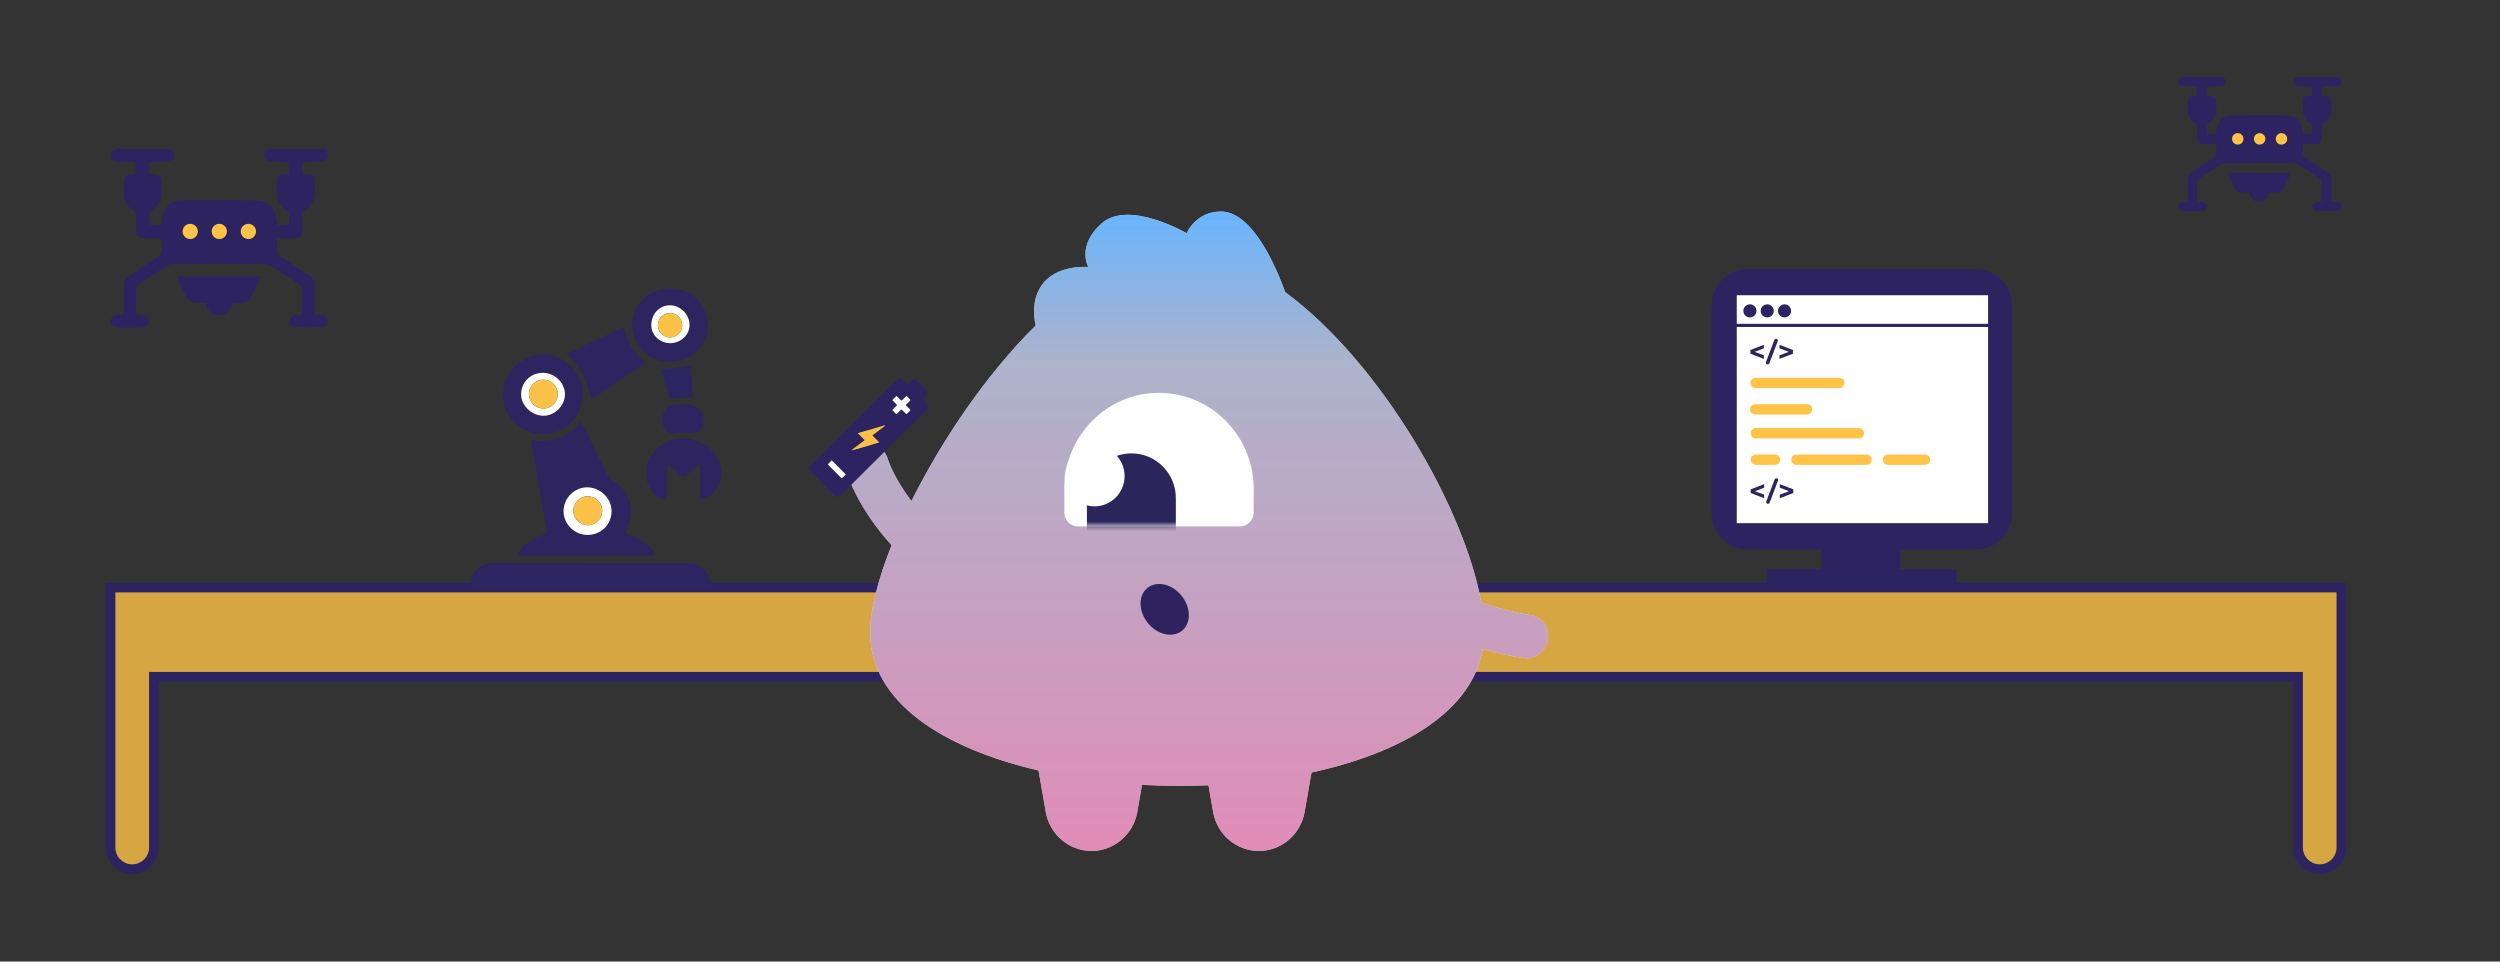 <?xml version="1.0" encoding="UTF-8"?> <svg xmlns="http://www.w3.org/2000/svg" width="520" height="200" viewBox="0 0 520 200" fill="none"><rect x="0" y="0" width="520" height="200" fill="#333333" stroke="none"/><path fill-rule="evenodd" clip-rule="evenodd" d="M27.5 122.217H23V126.717V176.283C23 178.768 25.015 180.783 27.5 180.783C29.985 180.783 32 178.768 32 176.283V140.761H478V176.283C478 178.768 480.015 180.783 482.5 180.783C484.985 180.783 487 178.768 487 176.283V126.717V122.217H482.5H27.5Z" fill="#FFC347" fill-opacity="0.8"></path><path d="M23 122.217V121.217H22V122.217H23ZM32 140.761V139.761H31V140.761H32ZM478 140.761H479V139.761H478V140.761ZM487 122.217H488V121.217H487V122.217ZM23 123.217H27.5V121.217H23V123.217ZM24 126.717V122.217H22V126.717H24ZM24 176.283V126.717H22V176.283H24ZM27.5 179.783C25.567 179.783 24 178.215 24 176.283H22C22 179.32 24.462 181.783 27.5 181.783V179.783ZM31 176.283C31 178.215 29.433 179.783 27.5 179.783V181.783C30.538 181.783 33 179.32 33 176.283H31ZM31 140.761V176.283H33V140.761H31ZM478 139.761H32V141.761H478V139.761ZM479 176.283V140.761H477V176.283H479ZM482.5 179.783C480.567 179.783 479 178.216 479 176.283H477C477 179.32 479.462 181.783 482.5 181.783V179.783ZM486 176.283C486 178.216 484.433 179.783 482.5 179.783V181.783C485.538 181.783 488 179.32 488 176.283H486ZM486 126.717V176.283H488V126.717H486ZM486 122.217V126.717H488V122.217H486ZM482.5 123.217H487V121.217H482.5V123.217ZM27.5 123.217H482.5V121.217H27.5V123.217Z" fill="#2D2360"></path><path d="M107.765 115.36C108.09 114.842 108.347 114.265 108.752 113.817C109.91 112.535 111.436 111.809 113.023 111.218C113.51 111.037 113.763 110.864 113.656 110.246C112.591 104.145 111.563 98.037 110.526 91.929C110.509 91.834 110.524 91.733 110.524 91.528C114.674 92.209 118.159 91.079 120.897 87.656C121.479 88.833 122.035 89.933 122.57 91.043C123.707 93.41 124.834 95.782 125.957 98.155C126.371 99.029 126.965 99.708 127.791 100.247C130.775 102.199 131.867 105.18 130.907 108.609C130.741 109.197 130.6 109.8 130.358 110.358C130.099 110.959 130.41 111.146 130.878 111.282C132.711 111.818 134.245 112.852 135.576 114.188C135.898 114.511 136.095 114.959 136.351 115.348C135.925 115.423 135.498 115.562 135.072 115.564C126.372 115.579 117.671 115.58 108.971 115.584C108.643 115.584 108.315 115.584 107.986 115.584C107.912 115.508 107.839 115.433 107.767 115.36H107.765ZM127.207 106.253C127.201 103.636 124.82 101.349 122.113 101.363C119.442 101.375 117.213 103.634 117.217 106.323C117.222 109.021 119.512 111.285 122.221 111.268C125.046 111.251 127.215 109.07 127.207 106.253Z" fill="#2D2460"></path><path d="M147.625 122.44H98.212C97.351 119.761 99.196 117.344 102.217 117.151C102.675 117.122 103.136 117.126 103.595 117.128C116.565 117.131 129.536 117.132 142.505 117.151C143.187 117.151 143.89 117.223 144.547 117.396C146.837 118.002 148.058 120.008 147.626 122.44H147.625Z" fill="#2D2460"></path><path d="M121.236 81.957C121.208 86.613 117.516 90.323 112.936 90.297C108.366 90.269 104.611 86.604 104.648 82.204C104.689 77.329 108.462 73.701 113.435 73.738C117.294 73.767 121.518 77.836 121.236 81.957ZM112.914 77.554C110.339 77.554 108.386 79.497 108.389 82.052C108.392 84.382 110.633 86.493 113.089 86.476C115.407 86.461 117.489 84.373 117.507 82.046C117.527 79.629 115.407 77.556 112.914 77.554Z" fill="#2D2460"></path><path d="M139.23 75.319C135.032 75.31 131.443 71.719 131.463 67.546C131.484 63.392 135.058 60.003 139.426 60C143.901 59.997 147.279 63.436 147.253 67.969C147.23 71.897 143.486 75.327 139.23 75.318V75.319ZM143.423 67.592C143.41 65.385 141.496 63.484 139.302 63.501C137.142 63.516 135.467 65.32 135.469 67.634C135.469 69.697 137.26 71.399 139.412 71.385C141.612 71.372 143.433 69.65 143.423 67.592Z" fill="#2D2460"></path><path d="M145.557 96.492C144.647 97.277 143.916 97.905 143.185 98.536C142.364 99.244 142.096 99.234 141.289 98.539C140.538 97.893 139.764 97.272 138.828 96.499C138.776 97.182 138.71 97.692 138.706 98.204C138.691 99.683 138.709 101.163 138.695 102.643C138.686 103.622 138.234 103.948 137.318 103.605C136.163 103.173 135.503 102.222 135.009 101.169C133.791 98.576 134.389 95.536 136.477 93.499C140.56 89.514 147.289 90.798 149.515 95.967C150.886 99.153 149.181 102.844 146.502 103.694C145.764 103.928 145.564 103.85 145.56 103.074C145.549 101.237 145.557 99.4 145.557 97.562C145.557 97.287 145.557 97.013 145.557 96.491V96.492Z" fill="#2D2460"></path><path d="M122.957 83.126C122.247 79.26 120.579 76.081 117.954 73.588C121.937 71.696 125.873 69.826 129.89 67.917C130.386 70.996 131.702 73.505 134.311 75.342C130.493 77.959 126.766 80.516 122.957 83.126Z" fill="#2D2460"></path><path d="M142.528 89.931C141.589 89.991 140.648 90.083 139.708 90.091C139.386 90.092 138.969 89.968 138.758 89.746C137.784 88.724 137.473 87.503 137.945 86.147C138.387 84.876 139.34 84.216 140.661 84.16C141.672 84.118 142.717 84.038 143.695 84.229C146.208 84.723 147.191 87.597 145.538 89.496C145.31 89.76 144.875 89.933 144.515 89.974C143.861 90.051 143.191 89.996 142.53 89.996L142.527 89.93L142.528 89.931Z" fill="#2D2460"></path><path d="M144.127 82.628C142.571 82.742 141.128 82.856 139.683 82.936C139.506 82.945 139.191 82.811 139.152 82.679C138.594 80.782 138.072 78.875 137.511 76.86C139.616 76.586 141.617 76.326 143.697 76.056C143.842 78.276 143.982 80.398 144.129 82.628H144.127Z" fill="#2D2561"></path><path d="M127.207 106.254C127.215 109.071 125.045 111.253 122.221 111.27C119.512 111.286 117.222 109.022 117.217 106.325C117.213 103.634 119.442 101.376 122.113 101.364C124.819 101.35 127.199 103.637 127.207 106.254ZM125.264 106.251C125.278 104.603 123.921 103.236 122.257 103.225C120.663 103.216 119.278 104.577 119.249 106.185C119.218 107.817 120.581 109.217 122.233 109.251C123.866 109.284 125.251 107.915 125.264 106.251Z" fill="white"></path><path d="M112.916 77.554C115.408 77.554 117.528 79.629 117.508 82.046C117.49 84.373 115.408 86.461 113.09 86.477C110.635 86.493 108.395 84.384 108.39 82.052C108.387 79.495 110.34 77.554 112.916 77.554ZM116.012 82.012C116.025 80.321 114.714 78.981 113.041 78.972C111.375 78.962 110.025 80.303 110.02 81.968C110.016 83.638 111.353 84.966 113.037 84.965C114.68 84.963 115.999 83.653 116.012 82.012Z" fill="white"></path><path d="M143.423 67.592C143.433 69.648 141.612 71.372 139.412 71.385C137.258 71.399 135.47 69.697 135.469 67.634C135.469 65.32 137.142 63.516 139.302 63.501C141.497 63.485 143.412 65.386 143.423 67.592ZM141.898 67.632C141.888 66.223 140.774 65.112 139.372 65.114C137.929 65.117 136.808 66.255 136.832 67.694C136.857 69.083 138.013 70.207 139.397 70.186C140.785 70.165 141.909 69.017 141.9 67.631L141.898 67.632Z" fill="white"></path><path d="M125.265 106.251C125.249 107.915 123.866 109.284 122.233 109.251C120.582 109.215 119.218 107.817 119.249 106.185C119.279 104.577 120.663 103.216 122.257 103.225C123.921 103.236 125.278 104.603 125.265 106.251Z" fill="#FCC248"></path><path d="M116.012 82.011C116 83.652 114.679 84.96 113.037 84.963C111.353 84.965 110.017 83.636 110.02 81.966C110.025 80.301 111.376 78.962 113.041 78.97C114.714 78.979 116.024 80.32 116.012 82.011Z" fill="#FCC248"></path><path d="M141.9 67.632C141.909 69.018 140.786 70.166 139.397 70.187C138.014 70.209 136.857 69.083 136.832 67.695C136.808 66.256 137.929 65.118 139.372 65.115C140.774 65.112 141.889 66.223 141.899 67.633L141.9 67.632Z" fill="#FCC248"></path><path fill-rule="evenodd" clip-rule="evenodd" d="M308.096 125.297C304.707 106.008 287.42 75.588 267.317 60.754C265.563 55.877 260.611 44 253.969 44C248.688 44 246.826 48.514 246.826 48.514C246.826 48.514 234.719 41.442 229.09 46.508C223.858 51.217 226.381 55.535 226.381 55.535C226.381 55.535 219.493 54.914 216.529 59.547C214.655 62.475 214.953 65.709 215.427 67.692C205.133 77.863 195.895 91.542 189.584 104.217C185.962 99.449 184.784 95.857 184.68 95.526C184.019 93.204 181.583 91.944 179.235 92.71C176.882 93.476 175.507 95.984 176.164 98.313L176.166 98.321C176.299 98.79 178.283 105.48 185.442 113.389L185.453 113.402C182.61 120.537 180.986 126.908 180.986 131.543C180.986 146.025 196.145 155.643 216.017 160.267C216.798 164.769 217.499 168.802 217.551 169.07C218.423 173.57 222.319 176.969 227.003 177H227.036H227.069C231.753 176.969 235.649 173.57 236.521 169.07C236.561 168.864 236.986 166.419 237.537 163.248C242.126 163.502 246.766 163.534 251.36 163.343C251.903 166.468 252.32 168.866 252.36 169.07C253.232 173.57 257.128 176.969 261.812 177H261.845H261.878C266.562 176.969 270.458 173.57 271.33 169.07C271.38 168.811 272.04 165.014 272.792 160.682C291.501 156.618 306.223 148.087 308.415 134.984C310.966 135.749 313.802 136.408 316.925 136.882C319.282 137.239 321.525 135.524 321.935 133.049C322.345 130.575 320.768 128.279 318.41 127.921C314.793 127.372 311.662 126.548 308.99 125.618C308.686 125.512 308.388 125.405 308.096 125.297Z" fill="white"></path><path fill-rule="evenodd" clip-rule="evenodd" d="M308.096 125.297C304.707 106.008 287.42 75.588 267.317 60.754C265.563 55.877 260.611 44 253.969 44C248.688 44 246.826 48.514 246.826 48.514C246.826 48.514 234.719 41.442 229.09 46.508C223.858 51.217 226.381 55.535 226.381 55.535C226.381 55.535 219.493 54.914 216.529 59.547C214.655 62.475 214.953 65.709 215.427 67.692C205.133 77.863 195.895 91.542 189.584 104.217C185.962 99.449 184.784 95.857 184.68 95.526C184.019 93.204 181.583 91.944 179.235 92.71C176.882 93.476 175.507 95.984 176.164 98.313L176.166 98.321C176.299 98.79 178.283 105.48 185.442 113.389L185.453 113.402C182.61 120.537 180.986 126.908 180.986 131.543C180.986 146.025 196.145 155.643 216.017 160.267C216.798 164.769 217.499 168.802 217.551 169.07C218.423 173.57 222.319 176.969 227.003 177H227.036H227.069C231.753 176.969 235.649 173.57 236.521 169.07C236.561 168.864 236.986 166.419 237.537 163.248C242.126 163.502 246.766 163.534 251.36 163.343C251.903 166.468 252.32 168.866 252.36 169.07C253.232 173.57 257.128 176.969 261.812 177H261.845H261.878C266.562 176.969 270.458 173.57 271.33 169.07C271.38 168.811 272.04 165.014 272.792 160.682C291.501 156.618 306.223 148.087 308.415 134.984C310.966 135.749 313.802 136.408 316.925 136.882C319.282 137.239 321.525 135.524 321.935 133.049C322.345 130.575 320.768 128.279 318.41 127.921C314.793 127.372 311.662 126.548 308.99 125.618C308.686 125.512 308.388 125.405 308.096 125.297Z" fill="url(#paint0_linear_4195_70)" fill-opacity="0.7"></path><path fill-rule="evenodd" clip-rule="evenodd" d="M260.761 106.735C260.684 108.278 259.431 109.507 257.892 109.507H224.246C222.707 109.507 221.453 108.278 221.38 106.735H221.37V101.704C221.37 90.665 230.191 81.716 241.069 81.716C251.947 81.716 260.768 90.665 260.768 101.704V106.735H260.761Z" fill="white"></path><mask id="mask0_4195_70" style="mask-type:luminance" maskUnits="userSpaceOnUse" x="221" y="81" width="41" height="29"><path d="M261.178 106.648C261.101 108.186 259.834 109.411 258.279 109.411H224.277C222.721 109.411 221.454 108.186 221.38 106.648H221.37V101.635C221.37 90.635 230.285 81.716 241.278 81.716C252.27 81.716 261.185 90.635 261.185 101.635V106.648H261.178Z" fill="white"></path></mask><g mask="url(#mask0_4195_70)"><path fill-rule="evenodd" clip-rule="evenodd" d="M235.322 94.304C240.431 94.304 244.573 98.46 244.573 103.588V110.826C244.573 115.953 240.431 120.11 235.322 120.11C230.218 120.11 226.076 115.953 226.076 110.826V103.588C226.076 98.46 230.218 94.304 235.322 94.304Z" fill="#2B255C"></path><path fill-rule="evenodd" clip-rule="evenodd" d="M227.642 92.731C231.107 92.731 233.915 95.548 233.915 99.025C233.915 102.501 231.107 105.318 227.642 105.318C224.181 105.318 221.373 102.501 221.373 99.025C221.373 95.548 224.181 92.731 227.642 92.731Z" fill="white"></path></g><ellipse cx="4.508" cy="5.726" rx="4.508" ry="5.726" transform="matrix(0.767 -0.642 0.636 0.771 235.159 125.222)" fill="#2E235F"></ellipse><path d="M467.86 40.063C467.401 40.063 466.931 40.053 466.465 40.063C465.662 40.085 465.104 39.748 464.766 39.007C464.444 38.3 464.079 37.615 463.749 36.914C463.615 36.629 463.535 36.318 463.395 35.925H476.389C476.343 36.159 476.343 36.372 476.263 36.542C475.852 37.405 475.396 38.243 475.002 39.114C474.701 39.775 474.194 40.034 473.518 40.061C473.309 40.069 473.1 40.08 472.893 40.061C472.263 39.999 471.871 40.128 471.664 40.867C471.442 41.657 470.696 41.989 469.902 41.989C469.099 41.989 468.482 41.579 468.12 40.845C468.018 40.638 467.97 40.403 467.86 40.063Z" fill="#2D2360"></path><path d="M486.09 41.991C485.728 41.927 485.356 41.911 484.933 41.869C484.933 40.361 484.901 38.948 484.946 37.54C484.973 36.724 484.699 36.18 483.986 35.735C482.467 34.783 481.005 33.742 479.507 32.758C479.244 32.586 479.018 32.427 479.015 32.09C479.01 31.422 479.015 30.757 479.015 29.996C479.888 29.996 480.648 29.999 481.409 29.996C482.651 29.988 482.96 29.678 482.967 28.413C482.973 27.563 482.967 26.712 482.967 25.893C483.313 25.651 483.63 25.477 483.885 25.238C484.138 25.002 484.374 24.724 484.542 24.422C485.191 23.239 484.928 21.954 484.867 20.705C484.845 20.297 484.47 19.995 483.991 19.976C483.699 19.965 483.404 19.976 482.983 19.976C482.983 19.404 482.954 18.884 483.002 18.37C483.015 18.235 483.255 18.046 483.414 18.015C483.728 17.954 484.061 17.988 484.385 17.977C484.976 17.956 485.569 17.97 486.151 17.898C486.686 17.832 486.973 17.495 487 17.044C487.026 16.591 486.675 16.156 486.167 16.048C485.968 16.005 485.755 16.008 485.55 16.008C483.186 16.008 480.824 16.005 478.459 16.008C478.225 16.008 477.981 16.008 477.754 16.061C477.284 16.17 476.972 16.578 476.986 17.007C476.999 17.458 477.289 17.834 477.8 17.89C478.473 17.964 479.153 17.948 479.832 17.98C480.169 17.996 480.507 18.036 480.856 18.062V19.931C480.595 19.944 480.393 19.955 480.191 19.965C479.318 20.013 479.047 20.276 479.015 21.158C478.997 21.718 479.023 22.277 479.01 22.836C478.983 24.021 479.441 24.936 480.473 25.564C480.654 25.675 480.869 25.893 480.885 26.076C480.935 26.675 480.898 27.279 480.896 27.897H479.122C478.997 27.284 478.909 26.709 478.757 26.15C478.467 25.071 477.768 24.382 476.653 24.178C476.105 24.077 475.544 24.011 474.988 24.008C472.329 23.992 469.669 24 467.012 24C466.097 24 465.179 23.976 464.264 24.011C462.187 24.09 461.107 25.309 461.001 27.2C460.988 27.425 460.948 27.647 460.921 27.883H459.083V25.85C459.355 25.665 459.602 25.506 459.839 25.328C460.429 24.888 460.849 24.297 460.924 23.578C461.017 22.704 460.998 21.816 460.972 20.936C460.95 20.318 460.583 20.018 459.94 19.968C459.658 19.947 459.376 19.931 459.033 19.907C459.033 19.531 459.025 19.242 459.033 18.95C459.043 18.667 459.073 18.386 459.099 18.009C459.7 17.996 460.224 17.996 460.748 17.972C461.278 17.948 461.817 17.954 462.331 17.845C462.935 17.718 463.142 17.076 462.847 16.533C462.573 16.024 462.107 16 461.629 16C459.206 16 456.783 16 454.36 16.003C454.155 16.003 453.939 16.003 453.745 16.056C453.258 16.186 452.987 16.557 453.003 17.023C453.019 17.514 453.264 17.824 453.817 17.893C454.399 17.964 454.995 17.948 455.583 17.975C456.014 17.993 456.445 18.02 456.9 18.046V19.934C456.676 19.947 456.53 19.958 456.384 19.963C455.344 20.003 455.096 20.247 455.075 21.291C455.064 21.821 455.086 22.351 455.075 22.879C455.051 24.034 455.501 24.938 456.509 25.527C456.857 25.731 457.003 25.98 456.987 26.38C456.963 27.027 456.979 27.674 456.982 28.323C456.99 29.659 457.32 29.991 458.655 29.996C459.187 29.996 459.719 29.988 460.251 30.001C460.477 30.007 460.7 30.052 460.998 30.086C460.998 30.664 460.974 31.189 461.006 31.711C461.035 32.201 460.868 32.522 460.44 32.798C458.982 33.736 457.578 34.759 456.096 35.661C455.312 36.138 455.019 36.721 455.059 37.606C455.112 38.839 455.062 40.077 455.075 41.315C455.08 41.763 454.894 41.967 454.447 41.964C454.213 41.964 453.969 41.964 453.743 42.02C453.253 42.144 452.987 42.518 453 42.985C453.016 43.478 453.264 43.753 453.812 43.865C454.014 43.904 454.221 43.931 454.426 43.931C455.461 43.936 456.495 43.942 457.527 43.931C457.791 43.928 458.054 43.875 458.315 43.83C458.775 43.753 458.94 43.398 458.982 43.006C459.022 42.635 458.868 42.303 458.501 42.142C458.291 42.052 458.057 41.993 457.828 41.969C456.982 41.879 456.977 41.887 456.974 41.018C456.969 40.077 457.006 39.133 456.961 38.192C456.934 37.636 457.187 37.317 457.607 37.042C458.982 36.135 460.339 35.199 461.73 34.319C462.059 34.11 462.493 33.967 462.879 33.964C467.605 33.94 472.334 33.943 477.06 33.964C477.422 33.964 477.829 34.078 478.132 34.272C479.595 35.202 481.023 36.188 482.478 37.132C482.848 37.37 482.978 37.662 482.967 38.084C482.949 38.847 482.967 39.613 482.96 40.379C482.954 40.869 482.933 41.357 482.92 41.898C482.545 41.927 482.255 41.94 481.967 41.975C481.388 42.046 480.975 42.431 480.951 42.905C480.927 43.348 481.34 43.852 481.896 43.867C483.281 43.913 484.67 43.899 486.055 43.87C486.287 43.865 486.577 43.722 486.736 43.547C487.282 42.953 486.933 42.134 486.087 41.985L486.09 41.991Z" fill="#2D2360"></path><circle cx="465.453" cy="28.886" r="1.191" fill="#FFC347"></circle><circle cx="470.001" cy="28.886" r="1.191" fill="#FFC347"></circle><circle cx="474.549" cy="28.886" r="1.191" fill="#FFC347"></circle><path d="M42.766 63.008C42.155 63.008 41.531 62.993 40.91 63.008C39.843 63.036 39.1 62.588 38.651 61.602C38.223 60.662 37.737 59.751 37.298 58.819C37.12 58.439 37.013 58.026 36.827 57.503H54.111C54.05 57.815 54.05 58.098 53.943 58.324C53.397 59.472 52.79 60.587 52.266 61.745C51.866 62.624 51.191 62.968 50.292 63.004C50.014 63.015 49.736 63.029 49.461 63.004C48.622 62.922 48.101 63.094 47.826 64.076C47.53 65.127 46.538 65.568 45.481 65.568C44.414 65.568 43.594 65.023 43.112 64.048C42.976 63.772 42.912 63.46 42.766 63.008Z" fill="#2D2360"></path><path d="M67.015 65.572C66.534 65.487 66.038 65.466 65.476 65.409C65.476 63.403 65.433 61.524 65.493 59.651C65.529 58.566 65.164 57.843 64.216 57.25C62.196 55.984 60.25 54.599 58.258 53.291C57.908 53.062 57.608 52.85 57.604 52.402C57.597 51.514 57.604 50.629 57.604 49.617C58.764 49.617 59.776 49.62 60.788 49.617C62.44 49.606 62.851 49.194 62.861 47.512C62.868 46.38 62.861 45.248 62.861 44.159C63.321 43.838 63.742 43.605 64.082 43.288C64.418 42.974 64.733 42.604 64.956 42.202C65.819 40.629 65.469 38.919 65.387 37.258C65.359 36.715 64.86 36.313 64.223 36.289C63.834 36.275 63.441 36.289 62.883 36.289C62.883 35.527 62.843 34.836 62.907 34.152C62.925 33.972 63.243 33.722 63.456 33.68C63.873 33.599 64.315 33.644 64.747 33.63C65.532 33.602 66.321 33.62 67.096 33.525C67.807 33.436 68.189 32.989 68.225 32.389C68.26 31.786 67.793 31.208 67.117 31.064C66.852 31.007 66.569 31.011 66.296 31.011C63.151 31.011 60.01 31.007 56.865 31.011C56.553 31.011 56.228 31.011 55.927 31.081C55.301 31.226 54.887 31.769 54.905 32.34C54.922 32.939 55.308 33.44 55.987 33.514C56.882 33.613 57.788 33.592 58.69 33.634C59.139 33.655 59.589 33.708 60.052 33.743V36.229C59.706 36.246 59.437 36.261 59.168 36.275C58.007 36.338 57.647 36.687 57.604 37.861C57.579 38.605 57.615 39.349 57.597 40.093C57.562 41.669 58.17 42.886 59.543 43.721C59.783 43.87 60.07 44.159 60.091 44.402C60.158 45.199 60.109 46.003 60.105 46.824H57.745C57.579 46.01 57.462 45.245 57.261 44.501C56.875 43.066 55.945 42.149 54.462 41.877C53.734 41.743 52.987 41.655 52.248 41.652C48.71 41.631 45.172 41.641 41.638 41.641C40.421 41.641 39.2 41.609 37.983 41.655C35.22 41.761 33.784 43.383 33.642 45.897C33.625 46.197 33.572 46.493 33.536 46.807H31.092V44.102C31.453 43.855 31.782 43.644 32.096 43.408C32.882 42.822 33.441 42.036 33.54 41.081C33.664 39.917 33.639 38.736 33.603 37.565C33.575 36.744 33.087 36.345 32.231 36.278C31.856 36.25 31.481 36.229 31.024 36.197C31.024 35.697 31.014 35.312 31.024 34.924C31.039 34.547 31.078 34.173 31.113 33.673C31.912 33.655 32.609 33.655 33.306 33.623C34.01 33.592 34.728 33.599 35.411 33.454C36.214 33.285 36.49 32.431 36.098 31.709C35.733 31.032 35.114 31 34.477 31C31.254 31 28.031 31 24.808 31.003C24.536 31.003 24.25 31.003 23.991 31.074C23.344 31.247 22.983 31.74 23.004 32.361C23.025 33.013 23.351 33.426 24.087 33.517C24.861 33.613 25.654 33.592 26.436 33.627C27.009 33.651 27.582 33.687 28.187 33.722V36.232C27.89 36.25 27.695 36.264 27.501 36.271C26.117 36.324 25.788 36.648 25.76 38.038C25.746 38.743 25.774 39.448 25.76 40.15C25.728 41.687 26.326 42.889 27.667 43.672C28.131 43.944 28.325 44.275 28.304 44.807C28.272 45.668 28.293 46.528 28.297 47.392C28.307 49.169 28.746 49.61 30.522 49.617C31.23 49.617 31.937 49.606 32.645 49.624C32.945 49.631 33.243 49.691 33.639 49.737C33.639 50.505 33.607 51.203 33.65 51.898C33.688 52.55 33.465 52.977 32.896 53.344C30.957 54.592 29.089 55.953 27.119 57.152C26.075 57.786 25.686 58.562 25.739 59.74C25.81 61.379 25.742 63.026 25.76 64.672C25.767 65.268 25.52 65.54 24.925 65.536C24.614 65.536 24.288 65.536 23.988 65.61C23.337 65.776 22.983 66.273 23.001 66.894C23.022 67.549 23.351 67.916 24.08 68.064C24.349 68.117 24.625 68.152 24.897 68.152C26.273 68.159 27.649 68.166 29.022 68.152C29.372 68.149 29.723 68.078 30.069 68.019C30.681 67.916 30.901 67.444 30.957 66.922C31.01 66.428 30.805 65.987 30.317 65.772C30.037 65.653 29.726 65.575 29.422 65.543C28.297 65.423 28.29 65.434 28.286 64.278C28.279 63.026 28.329 61.771 28.268 60.519C28.233 59.778 28.569 59.355 29.128 58.989C30.957 57.783 32.761 56.538 34.612 55.367C35.05 55.089 35.627 54.899 36.14 54.895C42.427 54.863 48.717 54.867 55.004 54.895C55.485 54.895 56.026 55.047 56.429 55.304C58.375 56.542 60.275 57.853 62.21 59.108C62.702 59.426 62.875 59.814 62.861 60.374C62.837 61.39 62.861 62.409 62.851 63.428C62.843 64.08 62.815 64.729 62.797 65.448C62.299 65.487 61.913 65.504 61.531 65.55C60.76 65.645 60.211 66.157 60.18 66.788C60.148 67.377 60.696 68.047 61.435 68.068C63.279 68.128 65.125 68.11 66.969 68.071C67.276 68.064 67.662 67.874 67.874 67.641C68.6 66.851 68.136 65.762 67.011 65.564L67.015 65.572Z" fill="#2D2360"></path><circle cx="39.564" cy="48.14" r="1.584" fill="#FFC347"></circle><circle cx="45.614" cy="48.14" r="1.584" fill="#FFC347"></circle><circle cx="51.663" cy="48.14" r="1.584" fill="#FFC347"></circle><path d="M356 63.495C356 59.356 359.356 56 363.495 56H410.997C415.137 56 418.493 59.356 418.493 63.495V106.812C418.493 110.951 415.137 114.307 410.997 114.307H363.495C359.356 114.307 356 110.951 356 106.812V63.495Z" fill="#2D2360"></path><path d="M361.247 61.411H413.519V108.816H361.247V61.411Z" fill="white"></path><path d="M365.345 64.663C365.345 65.416 364.735 66.026 363.982 66.026C363.229 66.026 362.619 65.416 362.619 64.663C362.619 63.91 363.229 63.3 363.982 63.3C364.735 63.3 365.345 63.91 365.345 64.663Z" fill="#2D2360"></path><path d="M368.946 64.663C368.946 65.416 368.336 66.026 367.584 66.026C366.831 66.026 366.221 65.416 366.221 64.663C366.221 63.91 366.831 63.3 367.584 63.3C368.336 63.3 368.946 63.91 368.946 64.663Z" fill="#2D2360"></path><path d="M372.548 64.663C372.548 65.416 371.938 66.026 371.185 66.026C370.433 66.026 369.822 65.416 369.822 64.663C369.822 63.91 370.433 63.3 371.185 63.3C371.938 63.3 372.548 63.91 372.548 64.663Z" fill="#2D2360"></path><path fill-rule="evenodd" clip-rule="evenodd" d="M414.064 68.009H360.77V67.353H414.064V68.009Z" fill="#2D2360"></path><path d="M378.875 111.874H395.229V120.147H378.875V111.874Z" fill="#2D2360"></path><path d="M367.486 118.395H406.909V121.899H367.486V118.395Z" fill="#2D2360"></path><path d="M364.08 73.562V72.799L366.884 71.714V72.452L364.961 73.183L366.884 73.908V74.646L364.08 73.562Z" fill="#2D2360"></path><path d="M367.613 75.793C367.384 75.793 367.225 75.564 367.306 75.349L369.061 70.716C369.109 70.588 369.231 70.504 369.368 70.504H369.467C369.697 70.504 369.855 70.733 369.774 70.948L368.02 75.581C367.971 75.709 367.849 75.793 367.713 75.793H367.613Z" fill="#2D2360"></path><path d="M370.133 74.646V73.908L372.056 73.183L370.133 72.452V71.714L372.937 72.798V73.562L370.133 74.646Z" fill="#2D2360"></path><path d="M364.145 102.548V101.785L366.949 100.7V101.438L365.026 102.169L366.949 102.894V103.632L364.145 102.548Z" fill="#2D2360"></path><path d="M367.679 104.779C367.449 104.779 367.291 104.55 367.372 104.335L369.127 99.702C369.175 99.574 369.297 99.49 369.433 99.49H369.533C369.763 99.49 369.921 99.719 369.84 99.934L368.085 104.567C368.037 104.695 367.915 104.779 367.779 104.779H367.679Z" fill="#2D2360"></path><path d="M370.199 103.632V102.894L372.122 102.169L370.199 101.438V100.7L373.003 101.784V102.548L370.199 103.632Z" fill="#2D2360"></path><path d="M364.079 79.654C364.079 79.062 364.559 78.583 365.15 78.583H382.574C383.165 78.583 383.645 79.062 383.645 79.654V79.654C383.645 80.245 383.165 80.725 382.574 80.725H365.15C364.559 80.725 364.079 80.245 364.079 79.654V79.654Z" fill="#FFC347"></path><path d="M364.145 90.108C364.145 89.506 364.634 89.017 365.236 89.017H386.617C387.22 89.017 387.708 89.506 387.708 90.108V90.108C387.708 90.711 387.22 91.199 386.617 91.199H365.236C364.634 91.199 364.145 90.711 364.145 90.108V90.108Z" fill="#FFC347"></path><path d="M364 85.143C364 84.551 364.479 84.072 365.071 84.072H375.875C376.467 84.072 376.946 84.551 376.946 85.143V85.143C376.946 85.734 376.467 86.213 375.875 86.213H365.071C364.479 86.213 364 85.734 364 85.143V85.143Z" fill="#FFC347"></path><path d="M364.145 95.615C364.145 95.024 364.625 94.544 365.216 94.544H369.207C369.798 94.544 370.278 95.024 370.278 95.615V95.615C370.278 96.207 369.798 96.686 369.207 96.686H365.216C364.625 96.686 364.145 96.207 364.145 95.615V95.615Z" fill="#FFC347"></path><path d="M372.581 95.615C372.581 95.024 373.061 94.544 373.652 94.544H388.253C388.845 94.544 389.324 95.024 389.324 95.615V95.615C389.324 96.207 388.845 96.686 388.253 96.686H373.652C373.061 96.686 372.581 96.207 372.581 95.615V95.615Z" fill="#FFC347"></path><path d="M391.635 95.615C391.635 95.024 392.115 94.544 392.706 94.544H400.396C400.987 94.544 401.467 95.024 401.467 95.615V95.615C401.467 96.207 400.987 96.686 400.396 96.686H392.706C392.115 96.686 391.635 96.207 391.635 95.615V95.615Z" fill="#FFC347"></path><path d="M188.832 79.947C189.095 79.686 189.328 79.448 189.566 79.219C189.948 78.849 190.399 78.851 190.774 79.225C191.366 79.815 191.955 80.409 192.543 81.004C192.924 81.39 192.919 81.842 192.533 82.232C192.306 82.461 192.076 82.686 191.814 82.946C192.111 83.245 192.402 83.537 192.693 83.83C193.231 84.372 193.232 84.749 192.696 85.282C186.765 91.179 180.834 97.076 174.902 102.974C174.387 103.486 174.005 103.486 173.494 102.973C171.899 101.368 170.304 99.764 168.709 98.16C168.189 97.637 168.193 97.255 168.721 96.731C174.652 90.833 180.583 84.936 186.515 79.039C187.025 78.531 187.424 78.531 187.927 79.037C188.221 79.332 188.515 79.628 188.832 79.947ZM181.458 90.574C182.371 89.875 183.252 89.201 184.133 88.528C184.116 88.5 184.098 88.473 184.081 88.445C182.208 88.99 180.335 89.534 178.403 90.095L179.849 91.549C178.939 92.241 178.051 92.917 177.162 93.592C177.171 93.619 177.179 93.645 177.188 93.672C179.076 93.125 180.963 92.578 182.894 92.019L181.457 90.574L181.458 90.574ZM186.47 82.339C186.226 82.581 186.004 82.813 185.77 83.031C185.628 83.163 185.615 83.265 185.766 83.403C185.983 83.602 186.174 83.83 186.394 84.024C186.578 84.185 186.602 84.302 186.402 84.473C186.164 84.677 185.959 84.916 185.729 85.13C185.61 85.241 185.615 85.329 185.726 85.438C185.916 85.623 186.107 85.809 186.287 86.005C186.419 86.149 186.517 86.121 186.639 85.993C186.868 85.752 187.113 85.526 187.343 85.285C187.454 85.168 187.536 85.17 187.646 85.285C187.881 85.533 188.13 85.769 188.366 86.016C188.476 86.131 188.568 86.135 188.678 86.022C188.864 85.832 189.049 85.641 189.245 85.461C189.388 85.33 189.364 85.236 189.233 85.112C188.997 84.892 188.781 84.65 188.544 84.43C188.405 84.3 188.414 84.209 188.549 84.084C188.793 83.858 189.019 83.613 189.261 83.384C189.386 83.267 189.391 83.174 189.264 83.055C189.077 82.88 188.895 82.698 188.721 82.509C188.599 82.375 188.501 82.362 188.371 82.502C188.171 82.719 187.943 82.909 187.751 83.131C187.576 83.332 187.448 83.359 187.259 83.141C187.025 82.869 186.756 82.626 186.47 82.338L186.47 82.339ZM173.004 95.748C172.746 96.005 172.5 96.238 172.272 96.488C172.237 96.527 172.257 96.673 172.303 96.719C173.18 97.613 174.063 98.501 174.951 99.384C174.997 99.43 175.131 99.464 175.162 99.436C175.423 99.197 175.671 98.943 175.927 98.687L173.005 95.748L173.004 95.748Z" fill="#2D2360"></path><path d="M181.458 90.574L182.895 92.019C180.963 92.579 179.076 93.126 177.188 93.673C177.18 93.646 177.171 93.62 177.163 93.593C178.051 92.917 178.939 92.242 179.849 91.55L178.403 90.095C180.335 89.534 182.208 88.99 184.082 88.445C184.099 88.473 184.116 88.5 184.133 88.528C183.252 89.201 182.372 89.875 181.458 90.574L181.458 90.574Z" fill="#FBC047"></path><path d="M186.47 82.339C186.756 82.627 187.025 82.869 187.259 83.141C187.448 83.36 187.576 83.333 187.751 83.132C187.943 82.909 188.171 82.719 188.371 82.503C188.502 82.363 188.599 82.376 188.721 82.51C188.895 82.699 189.077 82.88 189.264 83.056C189.391 83.175 189.386 83.267 189.261 83.385C189.019 83.614 188.793 83.858 188.549 84.085C188.415 84.21 188.405 84.301 188.544 84.431C188.781 84.651 188.997 84.892 189.233 85.113C189.363 85.236 189.388 85.331 189.245 85.462C189.049 85.641 188.863 85.833 188.678 86.023C188.568 86.136 188.476 86.131 188.366 86.017C188.13 85.77 187.881 85.534 187.646 85.286C187.536 85.171 187.454 85.169 187.343 85.286C187.113 85.527 186.868 85.753 186.639 85.993C186.517 86.121 186.419 86.15 186.287 86.006C186.108 85.809 185.916 85.624 185.726 85.439C185.615 85.33 185.61 85.242 185.729 85.131C185.958 84.917 186.165 84.677 186.402 84.474C186.603 84.303 186.578 84.186 186.394 84.025C186.173 83.831 185.983 83.603 185.766 83.404C185.615 83.266 185.628 83.164 185.77 83.031C186.004 82.814 186.226 82.582 186.47 82.34L186.47 82.339Z" fill="#FCFCFC"></path><path d="M173.004 95.748L175.927 98.688C175.67 98.943 175.423 99.198 175.162 99.437C175.131 99.465 174.997 99.43 174.951 99.385C174.063 98.502 173.179 97.614 172.302 96.719C172.257 96.673 172.237 96.527 172.272 96.489C172.499 96.238 172.746 96.005 173.004 95.749L173.004 95.748Z" fill="#FDFDFD"></path><defs><linearGradient id="paint0_linear_4195_70" x1="249" y1="44" x2="249" y2="177" gradientUnits="userSpaceOnUse"><stop stop-color="#2795FF"></stop><stop offset="0.244" stop-color="#7F86AB" stop-opacity="0.899"></stop><stop offset="0.649" stop-color="#AD6FA1" stop-opacity="0.953"></stop><stop offset="1" stop-color="#D55B99"></stop></linearGradient></defs></svg> 